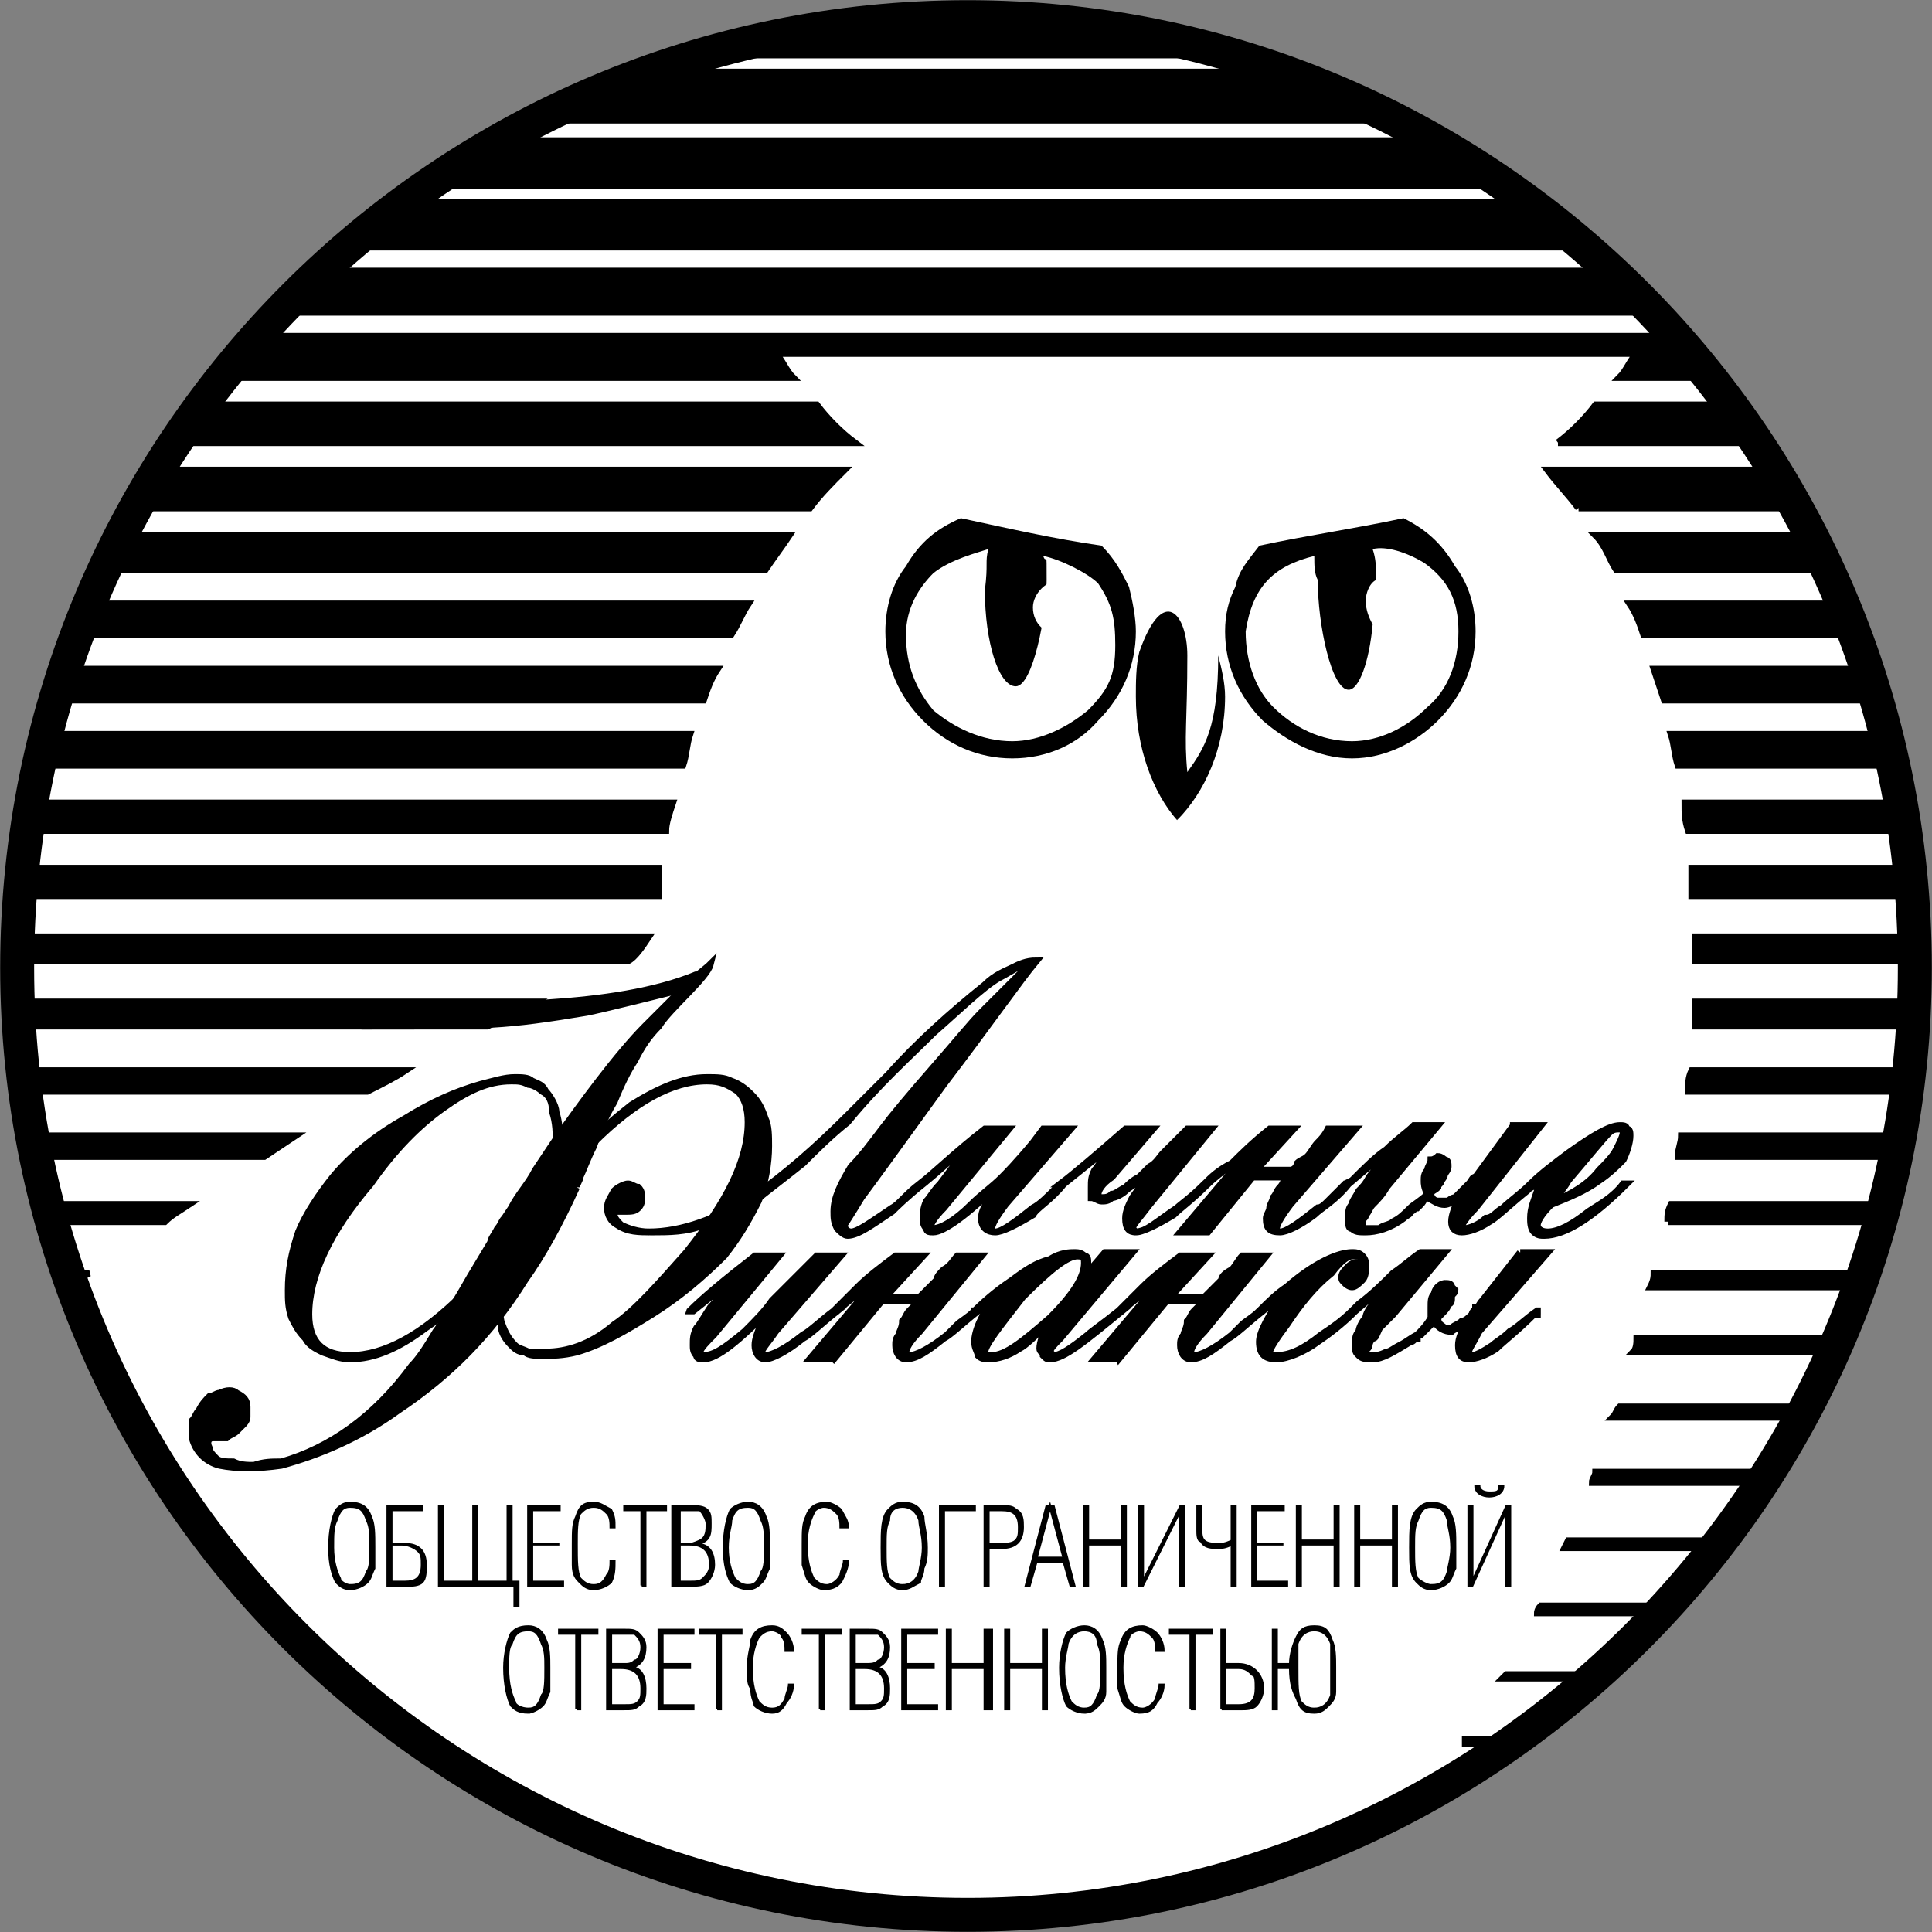 <?xml version="1.0" encoding="UTF-8"?>
<!DOCTYPE svg PUBLIC "-//W3C//DTD SVG 1.1//EN" "http://www.w3.org/Graphics/SVG/1.1/DTD/svg11.dtd">
<!-- Creator: CorelDRAW X8 -->
<svg xmlns="http://www.w3.org/2000/svg" xml:space="preserve" width="672px" height="672px" version="1.1" style="shape-rendering:geometricPrecision; text-rendering:geometricPrecision; image-rendering:optimizeQuality; fill-rule:evenodd; clip-rule:evenodd"
viewBox="0 0 563 563"
 xmlns:xlink="http://www.w3.org/1999/xlink">
 <rect x="0" y="0" width="563" height="563" fill="#808080" stroke="none"/>
 <defs>
  <style type="text/css">
   <![CDATA[
    .str0 {stroke:black;stroke-width:9.895}
    .str1 {stroke:black;stroke-width:1.979}
    .str2 {stroke:black;stroke-width:0.754}
    .fil2 {fill:black}
    .fil0 {fill:white}
    .fil1 {fill:black;fill-rule:nonzero}
   ]]>
  </style>
   <mask id="id0">
  <linearGradient id="id1" gradientUnits="userSpaceOnUse" x1="325.346" y1="76.61" x2="342.085" y2="60.707">
   <stop offset="0" style="stop-opacity:1; stop-color:white"/>
   <stop offset="1" style="stop-opacity:0; stop-color:white"/>
  </linearGradient>
    <rect style="fill:url(#id1)" x="330" y="177" width="27.904" height="62.698"/>
   </mask>
 </defs>
 <g id="Layer_x0020_1">
  <path class="fil0 str0" d="M282 5c-153,0 -277,124 -277,277 0,152 124,276 277,276 152,0 276,-124 276,-276 0,-153 -124,-277 -276,-277z"/>
  <path class="fil1" d="M329 171c1,4 2,9 2,13 0,10 -4,19 -11,26 -6,7 -15,11 -25,11 -10,0 -19,-4 -26,-11 -7,-7 -11,-16 -11,-26 0,-7 2,-14 6,-19 4,-7 9,-11 16,-14 14,3 27,6 41,8 4,4 6,8 8,12zm-25 -9c1,3 1,-3 1,7 0,10 -4,31 -9,31 -5,0 -9,-13 -9,-28 1,-8 0,-8 1,-12 -3,1 -11,3 -16,7 -4,4 -8,10 -8,18 0,9 3,16 8,22 6,5 14,9 23,9 8,0 16,-4 22,-9 6,-6 8,-10 8,-19 0,-8 -1,-12 -5,-18 -3,-3 -11,-7 -16,-8z"/>
  <path class="fil2" style="mask:url(#id0)" d="M343 239c8,-8 14,-21 14,-36 0,-4 -1,-8 -2,-12l0 0c0,21 -4,27 -9,34 -1,-10 0,-15 0,-34 0,-12 -7,-21 -14,-1l0 0c-1,4 -1,9 -1,13 0,15 5,28 12,36z"/>
  <g id="_2645640466448">
   <path class="fil1 str1" d="M201 382c4,-4 10,-9 19,-16l7 0 -19 23c-2,2 -4,4 -4,5 0,1 1,1 1,1 3,0 6,-2 12,-7 3,-3 6,-6 8,-9 1,-1 4,-4 9,-9l4 -4 7 0 -19 22c-2,3 -4,5 -4,6 0,1 0,1 1,1 2,0 6,-2 11,-6 2,-1 5,-4 9,-7l1 0c-5,4 -8,7 -10,8 -5,4 -9,6 -11,6 -2,0 -3,-2 -3,-4 0,-2 1,-4 2,-7 1,-2 2,-3 3,-4 -10,10 -16,15 -20,15 -1,0 -2,0 -2,-1 -1,-1 -1,-2 -1,-3 0,-2 0,-3 1,-5 1,-1 2,-3 4,-6l10 -11c-5,4 -10,8 -15,12l-1 0zm42 14l-7 0 22 -26c-2,2 -5,4 -7,6 -2,2 -5,4 -7,6l-1 0c2,-2 4,-4 7,-7 3,-3 7,-6 11,-9l8 0 -11 12 10 0c1,-1 1,-1 2,-2 1,-1 2,-2 3,-3 0,-1 1,-2 2,-3 2,-1 3,-3 4,-4l7 0 -18 22c-3,3 -4,5 -4,6 0,1 0,1 1,1 2,0 6,-2 11,-6 1,-1 2,-2 3,-3 1,-1 3,-2 5,-4l1 0c-5,4 -8,7 -10,8 -5,4 -8,6 -11,6 -2,0 -3,-2 -3,-4 0,-1 0,-2 1,-3 0,-1 1,-2 1,-4 1,-1 1,-2 2,-3 1,-1 1,-1 2,-2 0,0 0,-1 0,-1l-10 0 -14 17zm41 -14c4,-4 8,-7 11,-9 4,-3 7,-5 11,-6 3,-2 6,-2 7,-2 1,0 2,0 3,1 1,0 1,1 1,2 0,1 0,3 -1,4l6 -7 8 0 -21 25c-2,2 -3,3 -3,4 0,0 1,1 1,1 2,0 5,-2 10,-6 1,-1 4,-3 9,-7l1 0c-11,9 -17,14 -21,14 -1,0 -1,0 -2,-1 0,-1 -1,-1 -1,-2 0,-2 1,-4 2,-7 -3,3 -6,6 -8,7 -3,2 -6,3 -9,3 -1,0 -2,0 -3,-1 0,-1 -1,-2 -1,-4 0,-3 2,-8 6,-13 -1,1 -3,2 -5,4l-1 0zm30 -16c-3,0 -8,4 -16,12 -7,9 -11,14 -11,16 0,1 1,1 2,1 4,0 9,-4 17,-11 7,-7 10,-12 10,-16 0,-1 0,-2 -2,-2zm12 30l-7 0 22 -26c-2,2 -5,4 -7,6 -2,2 -5,4 -7,6l-1 0c2,-2 4,-4 7,-7 3,-3 7,-6 11,-9l8 0 -11 12 10 0c1,-1 1,-1 2,-2 1,-1 2,-2 3,-3 0,-1 1,-2 3,-3 1,-1 2,-3 3,-4l7 0 -18 22c-3,3 -4,5 -4,6 0,1 0,1 1,1 2,0 6,-2 11,-6 1,-1 2,-2 3,-3 1,-1 3,-2 5,-4l1 0c-5,4 -8,7 -10,8 -5,4 -8,6 -11,6 -2,0 -3,-2 -3,-4 0,-1 0,-2 1,-3 0,-1 1,-2 1,-4 1,-1 1,-2 2,-3 1,-1 1,-1 2,-2 0,0 0,-1 0,-1l-10 0 -14 17zm41 -14c3,-3 5,-5 8,-7 8,-7 15,-10 19,-10 1,0 2,0 3,1 1,1 1,2 1,3 0,1 0,3 -1,4 -1,1 -2,2 -3,2 -1,0 -2,-1 -2,-1 -1,-1 -1,-1 -1,-2 0,-1 1,-2 2,-3 0,0 1,-1 2,-1 1,0 2,0 2,-1 0,0 -1,-1 -1,-1 -1,0 -1,0 -2,0 -1,0 -3,1 -6,5 -5,4 -9,9 -13,15 -3,4 -5,7 -5,8 0,1 1,1 2,1 4,0 8,-2 13,-6 3,-2 6,-4 9,-7l1 0c-4,4 -8,7 -11,9 -4,3 -9,5 -12,5 -3,0 -5,-1 -5,-5 0,-3 3,-8 7,-14 -2,2 -4,3 -6,5l-1 0zm76 -17l8 0 -20 23c-2,4 -3,5 -3,6 0,1 0,1 1,1 1,0 3,-1 6,-3 1,-1 3,-2 5,-4 2,-1 5,-4 8,-6l1 0c0,0 -1,0 -1,1 0,0 0,0 -1,0 -5,5 -9,8 -11,10 -3,2 -6,3 -8,3 -2,0 -3,-1 -3,-4 0,-2 1,-4 2,-6 0,0 0,0 0,-1 -1,2 -3,2 -4,3 -2,0 -4,-1 -5,-3 -1,1 -2,2 -2,2 -1,1 -1,1 -2,2 0,0 -1,0 -1,1 -1,0 -1,1 -2,1 -5,3 -8,5 -11,5 -2,0 -3,0 -4,-1 -1,-1 -1,-1 -1,-3 0,0 0,-1 0,-1 0,-1 0,-2 1,-3 0,-1 1,-3 2,-4 0,-1 1,-3 3,-5l8 -9c-3,2 -7,6 -14,12l-1 0 2 -2c4,-3 7,-6 10,-9 3,-2 5,-4 8,-6l7 0 -15 18c-2,2 -3,3 -4,4 -1,2 -1,3 -2,3 -1,1 -1,2 -1,2 0,1 -1,1 -1,2 0,1 1,1 2,1 1,0 2,0 4,-1 1,0 2,-1 4,-2 2,-1 3,-2 5,-3 1,-1 3,-3 4,-5 0,-1 0,-2 0,-3 0,-2 0,-3 1,-4 0,-1 1,-2 1,-2 1,-1 2,-1 2,-1 1,0 2,0 2,1 0,0 1,1 1,1 0,1 -1,1 -1,2 0,1 0,2 -1,2 0,1 -1,2 -2,3 0,0 -1,1 -1,1 0,2 1,2 2,3 1,0 2,0 2,0 1,-1 2,-1 3,-2 1,0 2,-1 3,-2 0,-1 1,-1 1,-2 1,0 1,-1 2,-2l11 -14z"/>
   <path class="fil1 str1" d="M269 345c-5,4 -8,7 -9,8 -6,4 -10,7 -13,7 -1,0 -2,-1 -3,-2 -1,-2 -1,-3 -1,-5 0,-4 2,-8 5,-13 3,-3 6,-7 9,-11 3,-4 8,-10 15,-18 7,-8 11,-13 14,-16 8,-8 13,-13 14,-14 -3,0 -5,2 -9,4 -5,3 -11,9 -19,16 -7,7 -16,15 -25,26 -5,4 -9,8 -13,12 -5,4 -9,7 -14,11 -5,3 -10,5 -15,7 -5,2 -10,2 -15,2 -4,0 -7,0 -10,-2 -2,-1 -3,-3 -3,-5 0,-2 1,-3 2,-5 1,-1 3,-2 4,-2 1,0 2,1 3,1 1,1 1,2 1,3 0,1 0,2 -1,3 -1,1 -2,1 -4,1 0,0 -1,0 -2,0 0,0 0,0 0,0 -1,0 -1,0 -1,1 0,1 1,2 2,3 2,1 5,2 8,2 10,0 20,-4 30,-10 10,-7 19,-15 28,-24 1,-1 5,-5 12,-12 8,-9 18,-18 28,-26 3,-3 6,-4 8,-5 2,-1 4,-2 7,-2 -5,6 -14,19 -27,36 -13,18 -21,29 -24,33 -3,5 -5,8 -5,8 0,1 1,2 2,2 2,0 6,-3 12,-7 2,-1 4,-4 8,-7l1 0zm-1 0c4,-3 10,-9 19,-16l7 0 -19 23c-3,3 -4,5 -4,6 0,0 1,0 1,0 2,0 6,-2 11,-7 3,-3 6,-5 9,-8 1,-1 4,-4 9,-10l3 -4 8 0 -19 22c-3,4 -4,6 -4,7 0,0 0,1 1,1 2,0 6,-3 11,-7 2,-1 4,-3 8,-7l1 0c-4,5 -8,7 -9,9 -5,3 -9,5 -11,5 -2,0 -4,-1 -4,-4 0,-2 1,-4 3,-6 1,-3 2,-4 2,-4 -9,9 -16,14 -19,14 -1,0 -2,0 -2,-1 -1,-1 -1,-2 -1,-3 0,-1 0,-3 1,-5 1,-1 2,-3 4,-5l9 -12c-5,4 -9,8 -14,12l-1 0zm68 -4c-1,1 -3,2 -4,3 -1,1 -3,2 -4,3 -1,1 -3,2 -4,2 -1,1 -2,1 -3,1 -1,0 -2,-1 -3,-1 0,-1 0,-2 0,-3 0,-2 0,-3 1,-5 1,-1 2,-3 4,-6l2 -2c-5,4 -10,8 -15,12l-1 0c4,-3 11,-9 19,-16l8 0 -12 14c-3,2 -4,4 -4,5 0,1 0,1 1,1 1,0 2,0 3,-1 1,0 2,-1 4,-2 1,-1 2,-2 4,-3 1,-1 2,-2 3,-3 2,-1 3,-3 4,-4 1,-1 2,-2 3,-3l4 -4 7 0 -18 22c-3,4 -5,6 -5,7 0,0 1,1 1,1 3,0 6,-3 12,-7 1,-1 4,-3 8,-7l1 0c-5,5 -8,7 -10,9 -5,3 -9,5 -11,5 -2,0 -3,-1 -3,-4 0,-2 1,-4 2,-6 2,-3 4,-5 6,-8zm16 18l-8 0 22 -26c-2,2 -5,4 -7,6 -2,2 -5,4 -7,6l-1 0c2,-2 4,-4 8,-6 3,-3 6,-6 11,-10l7 0 -11 12 10 0c1,0 2,-1 2,-2 1,-1 2,-1 3,-2 1,-1 2,-3 3,-4 1,-1 2,-2 3,-4l8 0 -19 22c-3,4 -4,6 -4,7 0,0 0,1 1,1 2,0 6,-3 11,-7 1,0 2,-1 3,-2 2,-2 3,-3 5,-5l1 0c-4,5 -8,7 -10,9 -4,3 -8,5 -10,5 -3,0 -4,-1 -4,-4 0,-1 1,-2 1,-3 0,-1 1,-2 1,-3 1,-1 1,-2 2,-3 1,-1 1,-2 2,-3 0,0 0,0 0,0l-10 0 -13 16zm89 -31l8 0 -19 24c-3,3 -4,5 -4,5 0,1 0,1 1,1 1,0 4,-1 6,-3 2,0 3,-2 5,-3 2,-2 5,-4 8,-7l1 0c0,0 0,1 -1,1 0,0 0,0 -1,1 -5,4 -9,8 -11,9 -3,2 -6,3 -8,3 -2,0 -3,-1 -3,-3 0,-2 1,-4 2,-7 0,0 0,0 0,0 -1,1 -3,2 -4,2 -2,0 -3,-1 -5,-2 -1,0 -1,1 -2,2 0,0 -1,1 -1,1 -1,0 -1,1 -2,1 0,1 -1,1 -2,2 -4,3 -8,4 -11,4 -2,0 -3,0 -4,-1 -1,0 -1,-1 -1,-2 0,-1 0,-1 0,-2 0,-1 0,-2 1,-3 0,-1 1,-2 2,-4 1,-1 2,-2 3,-4l8 -10c-2,2 -7,6 -14,12l-1 0 2 -1c4,-4 7,-7 10,-9 3,-3 6,-5 8,-7l7 0 -15 18c-1,2 -3,4 -4,5 -1,1 -1,2 -2,3 0,1 -1,1 -1,2 0,0 0,1 0,1 0,1 0,1 1,1 1,0 2,0 4,0 1,-1 3,-1 4,-2 2,-1 3,-2 5,-4 1,-1 3,-2 5,-4 -1,-2 -1,-3 -1,-4 0,-1 0,-2 1,-3 0,-1 1,-2 1,-3 1,0 2,-1 2,-1 1,0 2,1 2,1 1,0 1,1 1,2 0,0 0,1 -1,2 0,0 0,1 -1,2 0,1 -1,1 -1,2 -1,1 -2,1 -2,2 0,1 1,2 2,2 1,0 2,0 3,0 0,0 1,-1 2,-1 1,-1 2,-2 3,-3 0,0 1,-1 1,-1 1,-1 1,-2 2,-2l11 -15zm5 17c3,-3 7,-6 11,-9 7,-5 12,-8 15,-8 1,0 2,0 2,1 1,0 1,1 1,2 0,2 -1,5 -2,7 -2,2 -4,4 -7,6 -4,3 -9,5 -14,7 -3,3 -4,5 -4,6 0,1 1,2 3,2 3,0 7,-2 12,-6 3,-2 7,-4 10,-8l1 0c-10,10 -18,15 -24,15 -1,0 -2,0 -3,-1 -1,-1 -1,-3 -1,-4 0,-3 1,-5 2,-8 1,-2 2,-3 4,-6 -1,1 -3,2 -5,4l-1 0zm7 5c5,-2 10,-5 13,-9 2,-2 4,-4 5,-6 1,-2 2,-4 2,-5 0,-1 0,-1 -1,-1 -1,0 -2,0 -3,1 -2,2 -6,7 -12,14 -1,2 -3,4 -4,6z"/>
   <path class="fil2 str1" d="M168 346c-5,11 -10,20 -15,27 -10,16 -22,28 -37,38 -11,8 -23,13 -34,16 -7,1 -13,1 -18,0 -4,-1 -7,-4 -8,-8 0,-2 0,-3 0,-5 1,-1 1,-2 2,-3 1,-2 2,-3 3,-4 1,0 2,-1 3,-1 2,-1 4,-1 5,0 2,1 3,2 3,4 0,1 0,2 0,3 0,1 -1,2 -1,2 -1,1 -2,2 -2,2 -1,1 -2,1 -3,2 -1,0 -1,0 -2,0 -1,0 -1,0 -2,0 -1,0 -2,1 -1,3 0,1 1,2 2,3 1,1 3,1 5,1 2,1 4,1 6,1 3,-1 5,-1 8,-1 14,-4 27,-13 38,-28 2,-2 4,-5 7,-10 3,-4 6,-9 10,-16l6 -10c0,-1 1,-2 2,-4 1,-1 1,-2 2,-3l2 -3c2,-4 5,-7 7,-11 2,-3 4,-6 6,-9 7,-10 18,-25 26,-33l1 -1c4,-4 8,-8 11,-11 2,-2 6,-5 7,-6 -1,4 -12,13 -15,18 -3,3 -5,6 -7,10 -2,3 -4,7 -6,12 -3,5 -5,10 -6,13 -2,4 -3,7 -4,9 0,1 -1,2 -1,3z"/>
   <path class="fil2 str1" d="M148 361c-1,1 -1,2 -2,3 -6,9 -13,17 -22,23 -8,6 -15,9 -22,9 -3,0 -5,-1 -8,-2 -2,-1 -4,-2 -5,-4 -2,-2 -3,-4 -4,-6 -1,-3 -1,-5 -1,-8 0,-6 1,-11 3,-17 2,-5 6,-11 10,-16 5,-6 12,-12 21,-17 8,-5 15,-8 22,-10 4,-1 7,-2 10,-2 2,0 4,0 5,1 2,1 3,1 4,3 1,1 3,4 3,6 2,6 1,14 -2,23l-1 -1c3,-8 4,-16 2,-22 0,-3 -1,-5 -3,-6 -1,-1 -3,-2 -4,-2 -2,-1 -3,-1 -5,-1 -7,0 -13,3 -20,8 -7,5 -14,12 -21,22 -12,14 -18,27 -18,38 0,4 1,7 3,9 2,2 5,3 9,3 10,0 21,-6 33,-18 5,-6 9,-11 12,-17l1 1zm2 4c-2,4 -5,6 -7,9 -2,2 -4,3 -5,5l0 0c1,-1 2,-3 3,-4 3,-3 5,-7 8,-11l1 1z"/>
   <path class="fil2 str1" d="M160 348c1,-1 1,-2 2,-3 6,-9 13,-16 22,-23 8,-5 15,-8 22,-8 3,0 5,0 7,1 3,1 5,3 6,4 2,2 3,4 4,7 1,2 1,5 1,8 0,5 -1,11 -3,16 -3,6 -6,11 -10,16 -6,6 -13,12 -21,17 -8,5 -15,9 -22,11 -4,1 -7,1 -10,1 -2,0 -4,0 -5,-1 -2,0 -3,-1 -4,-2 -2,-2 -3,-4 -3,-6 -2,-6 -1,-13 1,-21l1 1c-3,7 -3,14 -2,19 1,3 2,5 4,7 1,1 2,1 4,2 1,0 3,0 5,0 6,0 13,-2 20,-8 6,-4 13,-12 21,-21 12,-15 18,-27 18,-38 0,-4 -1,-7 -3,-9 -3,-2 -5,-3 -9,-3 -10,0 -21,6 -33,18 -5,5 -9,11 -13,16l0 -1zm-2 -5c3,-2 5,-5 7,-8 2,-2 3,-3 5,-4l0 -1c-1,2 -2,3 -3,4 -3,3 -6,7 -8,11l-1 -2z"/>
   <path class="fil2 str1" d="M108 299c34,0 39,0 63,-4 5,-1 21,-5 25,-6 1,-1 3,-1 7,-5 -24,10 -63,9 -88,9l-7 6z"/>
  </g>
  <path class="fil1" d="M363 184c0,9 3,17 8,22 6,6 14,10 23,10 8,0 16,-4 22,-10 6,-5 9,-13 9,-22 0,-9 -3,-15 -10,-20 -5,-3 -11,-5 -15,-4 1,3 1,5 1,9 -2,1 -3,4 -3,6 0,3 1,5 2,7 -1,11 -4,19 -7,19 -5,0 -9,-19 -9,-32 -1,-2 -1,-4 -1,-7 -12,3 -18,9 -20,22zm-3 -13c1,-5 4,-8 7,-12 14,-3 28,-5 42,-8 6,3 11,7 15,14 4,5 6,12 6,19 0,10 -4,19 -11,26 -6,6 -15,11 -25,11 -10,0 -19,-5 -26,-11 -7,-7 -11,-16 -11,-26 0,-5 1,-9 3,-13z"/>
  <path class="fil0" d="M309 169c5,0 8,4 8,8 0,5 -3,8 -8,8 -4,0 -8,-3 -8,-8 0,-4 4,-8 8,-8z"/>
  <g id="_2645643700304">
   <path class="fil2 str1" d="M281 8c-24,0 -47,2 -68,8l136 0c-22,-6 -45,-8 -68,-8z"/>
   <path class="fil2 str1" d="M195 21c-12,4 -24,9 -35,14l241 0c-11,-5 -23,-10 -35,-14l-171 0z"/>
   <path class="fil2 str1" d="M149 41c-7,4 -15,8 -22,13l307 0c-7,-5 -14,-9 -22,-13l-263 0z"/>
   <path class="fil2 str1" d="M119 59c-5,4 -11,9 -16,13l355 0c-5,-4 -10,-9 -16,-13l-323 0z"/>
   <path class="fil2 str1" d="M95 79c-4,4 -9,8 -13,12l397 0c-4,-4 -9,-8 -13,-12l-371 0z"/>
   <path class="fil2 str1" d="M76 98c-4,4 -7,8 -11,12l166 0c-2,-2 -3,-5 -5,-7l251 0c-2,2 -3,5 -5,7l24 0c-3,-4 -7,-8 -10,-12l-410 0z"/>
   <path class="fil2 str1" d="M59 118c-2,3 -5,7 -8,11l198 0c-4,-3 -8,-7 -11,-11l-179 0zm395 11l56 0c-3,-4 -5,-8 -8,-11l-37 0c-3,4 -7,8 -11,11z"/>
   <path class="fil2 str1" d="M46 137c-2,4 -4,7 -7,11l197 0c3,-4 6,-7 10,-11l-200 0zm414 11l62 0c-2,-4 -5,-7 -7,-11l-64 0c3,4 6,7 9,11z"/>
   <path class="fil2 str1" d="M35 156c-2,3 -3,7 -5,10l193 0c2,-3 5,-7 7,-10l-195 0zm436 10l60 0c-1,-3 -3,-7 -5,-10l-61 0c3,3 4,7 6,10z"/>
   <path class="fil2 str1" d="M26 176c-2,3 -3,6 -4,9l191 0c2,-3 3,-6 5,-9l-192 0zm453 9l60 0c-1,-3 -2,-6 -4,-9l-60 0c2,3 3,6 4,9z"/>
   <path class="fil2 str1" d="M18 195c-1,3 -2,6 -3,9l190 0c1,-3 2,-6 4,-9l-191 0zm467 9l61 0c-1,-3 -2,-6 -3,-9l-61 0c1,3 2,6 3,9z"/>
   <path class="fil2 str1" d="M13 214c-1,3 -2,6 -3,9l189 0c1,-3 1,-6 2,-9l-188 0zm476 9l62 0c-1,-3 -2,-6 -2,-9l-62 0c1,3 1,6 2,9z"/>
   <path class="fil2 str1" d="M8 234c0,3 -1,5 -1,8l187 0c0,-2 1,-5 2,-8l-188 0zm484 8l62 0c0,-3 -1,-5 -1,-8l-62 0c0,3 0,5 1,8z"/>
   <path class="fil2 str1" d="M5 253c0,3 0,6 0,8l187 0c0,0 0,-1 0,-2 0,-1 0,-3 0,-6l-187 0zm488 8l64 0c-1,-2 -1,-5 -1,-8l-63 0c0,3 0,6 0,8z"/>
   <path class="fil2 str1" d="M4 273c0,2 0,5 0,7l179 0c2,-1 4,-4 6,-7l-185 0zm490 7l64 0c0,-2 -1,-5 -1,-7l-63 0c0,2 0,5 0,7z"/>
   <path class="fil2 str1" d="M4 292c0,3 0,5 0,7l138 0c4,-2 9,-4 14,-7l-152 0zm490 7l63 0c0,-2 0,-4 0,-7l-63 0c0,3 0,5 0,7z"/>
   <path class="fil2 str1" d="M5 312c0,2 0,4 1,6l101 0c4,-2 8,-4 11,-6l-113 0zm487 6l64 0c0,-2 0,-4 0,-6l-63 0c-1,2 -1,4 -1,6z"/>
   <path class="fil2 str1" d="M8 331c0,2 0,4 1,6l68 0c3,-2 6,-4 9,-6l-78 0zm481 6l64 0c0,-2 0,-4 1,-6l-64 0c0,2 -1,4 -1,6z"/>
   <path class="fil2 str1" d="M12 351c0,2 0,3 1,5l35 0c2,-2 4,-3 7,-5l-43 0zm474 5l62 0c1,-2 1,-3 2,-5l-63 0c-1,2 -1,3 -1,5z"/>
   <path class="fil2 str1" d="M17 371c1,1 1,2 2,4l1 0c2,-2 4,-3 6,-4l-9 0zm464 4l62 0c0,-2 0,-3 1,-4l-62 0c0,1 0,2 -1,4z"/>
   <path class="fil2 str1" d="M476 394l59 0c1,-1 1,-3 2,-4l-60 0c0,1 0,3 -1,4z"/>
   <polygon class="fil2 str1" points="413,527 414,527 415,527 414,527 "/>
   <path class="fil2 str1" d="M427 508l17 0c0,0 1,0 1,-1l-18 0 0 1z"/>
   <path class="fil2 str1" d="M438 489l29 0c1,0 1,-1 2,-1l-30 0 -1 1z"/>
   <path class="fil2 str1" d="M448 470l38 0c1,0 1,-1 2,-2l-39 0c-1,1 -1,2 -1,2z"/>
   <path class="fil2 str1" d="M456 451l46 0c0,-1 1,-1 2,-2l-47 0 -1 2z"/>
   <path class="fil2 str1" d="M464 432l51 0c1,-1 1,-2 2,-3l-52 0c0,1 -1,2 -1,3z"/>
   <path class="fil2 str1" d="M470 413l56 0c1,-1 1,-2 2,-3l-56 0c-1,1 -1,2 -2,3z"/>
  </g>
  <path class="fil1 str2" d="M102 463c2,0 4,-1 5,-2 1,-1 1,-2 2,-4 0,-2 0,-4 0,-6 0,-4 0,-7 -1,-9 -1,-3 -3,-4 -6,-4 -2,0 -3,1 -4,2 -1,2 -2,6 -2,11 0,5 1,8 2,10 1,1 2,2 4,2zm0 -1c-1,0 -3,-1 -3,-2 -1,-2 -2,-5 -2,-9 0,-4 0,-6 1,-8 1,-3 2,-4 4,-4 3,0 4,1 5,4 1,2 1,4 1,8 0,3 0,6 -1,7 -1,3 -2,4 -5,4zm11 0l6 0c1,0 3,0 4,-1 1,-1 1,-3 1,-5 0,-4 -2,-6 -6,-6l-4 0 0 -10 9 0 0 -1 -10 0 0 23zm4 -12c2,0 4,1 5,2 1,1 1,2 1,4 0,4 -2,5 -5,5l-4 0 0 -11 3 0zm12 11l0 -22 -1 0 0 23 22 0 0 6 1 0 0 -7 -2 0 0 -22 -1 0 0 22 -9 0 0 -22 -1 0 0 22 -9 0zm35 0l-9 0 0 -11 8 0 0 0 -8 0 0 -10 8 0 0 -1 -9 0 0 23 10 0 0 -1zm14 -6c0,1 0,3 -1,4 -1,2 -2,3 -4,3 -2,0 -3,-1 -4,-2 -1,-2 -1,-5 -1,-10 0,-4 0,-7 1,-9 1,-1 2,-2 4,-2 2,0 3,1 4,2 1,1 1,3 1,4l1 0c0,-2 0,-3 -1,-5 -2,-1 -3,-2 -5,-2 -3,0 -4,1 -5,4 -1,2 -1,4 -1,8 0,3 0,5 0,6 0,3 1,4 2,5 1,1 2,2 4,2 2,0 4,-1 5,-2 1,-2 1,-4 1,-6l-1 0zm9 7l1 0 0 -22 6 0 0 -1 -12 0 0 1 5 0 0 22zm14 -22c1,0 2,0 3,0 1,1 2,3 2,4 0,2 0,4 -2,5 0,0 -2,1 -3,1l-3 0 0 -10 3 0zm-3 10l3 0c4,0 6,2 6,6 0,2 -1,3 -2,4 -1,1 -2,1 -4,1l-3 0 0 -11zm3 12c2,0 4,0 5,-1 1,-1 2,-3 2,-5 0,-3 -1,-6 -5,-6 4,-1 4,-3 4,-6 0,-2 0,-3 -1,-4 -1,-1 -3,-1 -4,-1l-6 0 0 23 5 0zm17 1c2,0 3,-1 4,-2 1,-1 1,-2 2,-4 0,-2 0,-4 0,-6 0,-4 0,-7 -1,-9 -1,-3 -3,-4 -5,-4 -2,0 -4,1 -5,2 -1,2 -2,6 -2,11 0,5 1,8 2,10 1,1 3,2 5,2zm0 -1c-2,0 -3,-1 -4,-2 -1,-2 -2,-5 -2,-9 0,-4 1,-6 1,-8 1,-3 2,-4 5,-4 2,0 3,1 4,4 1,2 1,4 1,8 0,3 0,6 -1,7 -1,3 -2,4 -4,4zm28 -7c0,1 -1,3 -1,4 -1,2 -3,3 -4,3 -2,0 -3,-1 -4,-2 -1,-2 -2,-5 -2,-10 0,-4 1,-7 2,-9 0,-1 2,-2 3,-2 2,0 3,1 4,2 1,1 1,3 1,4l2 0c0,-2 -1,-3 -2,-5 -1,-1 -3,-2 -4,-2 -3,0 -5,1 -6,4 -1,2 -1,4 -1,8 0,3 0,5 0,6 1,3 1,4 2,5 1,1 3,2 4,2 3,0 4,-1 5,-2 1,-2 2,-4 2,-6l-1 0zm17 8c2,0 3,-1 5,-2 0,-1 1,-2 1,-4 1,-2 1,-4 1,-6 0,-4 -1,-7 -1,-9 -1,-3 -3,-4 -6,-4 -2,0 -3,1 -4,2 -2,2 -2,6 -2,11 0,5 0,8 2,10 1,1 2,2 4,2zm0 -1c-2,0 -3,-1 -4,-2 -1,-2 -1,-5 -1,-9 0,-4 0,-6 1,-8 0,-3 2,-4 4,-4 2,0 4,1 5,4 0,2 1,4 1,8 0,3 -1,6 -1,7 -1,3 -3,4 -5,4zm21 -22l0 -1 -10 0 0 23 1 0 0 -22 9 0zm4 11l4 0c4,0 6,-2 6,-6 0,-2 0,-4 -2,-5 -1,-1 -2,-1 -4,-1l-5 0 0 23 1 0 0 -11zm4 -11c3,0 5,1 5,5 0,2 0,3 -1,4 -1,1 -3,1 -5,1l-3 0 0 -10 4 0zm14 -1l4 15 -8 0 4 -15zm-7 23l1 0 2 -7 8 0 2 7 1 0 -6 -23 -2 0 -6 23zm18 -12l10 0 0 12 1 0 0 -23 -1 0 0 10 -10 0 0 -10 -1 0 0 23 1 0 0 -12zm28 -11l-1 0 -11 22 0 -3 0 -19 -1 0 0 23 1 0 11 -22 0 3 0 19 1 0 0 -23zm14 0l0 10c-2,1 -3,1 -4,1 -4,0 -5,-1 -5,-4l0 -7 -1 0 0 7c0,1 0,3 1,3 1,2 3,2 5,2 1,0 2,0 4,-1l0 12 1 0 0 -23 -1 0zm16 22l-9 0 0 -11 8 0 0 0 -8 0 0 -10 8 0 0 -1 -9 0 0 23 10 0 0 -1zm4 -11l10 0 0 12 1 0 0 -23 -1 0 0 10 -10 0 0 -10 -1 0 0 23 1 0 0 -12zm17 0l10 0 0 12 1 0 0 -23 -1 0 0 10 -10 0 0 -10 -1 0 0 23 1 0 0 -12zm21 13c2,0 4,-1 5,-2 1,-1 1,-2 2,-4 0,-2 0,-4 0,-6 0,-4 0,-7 -1,-9 -1,-3 -3,-4 -6,-4 -2,0 -3,1 -4,2 -2,2 -2,6 -2,11 0,5 0,8 2,10 1,1 2,2 4,2zm0 -1c-1,0 -3,-1 -4,-2 -1,-2 -1,-5 -1,-9 0,-4 0,-6 1,-8 1,-3 2,-4 4,-4 3,0 4,1 5,4 0,2 1,4 1,8 0,3 -1,6 -1,7 -1,3 -2,4 -5,4zm23 -23l-1 0 -10 22 0 -3 0 -19 -1 0 0 23 1 0 10 -22 0 3 0 19 1 0 0 -23zm-10 -6c0,2 2,3 4,3 2,0 4,-1 4,-3l-1 0c0,2 -1,2 -3,2 -2,0 -3,-1 -3,-2l-1 0zm-276 66c1,0 3,-1 4,-2 1,-1 1,-2 2,-4 0,-2 0,-4 0,-7 0,-3 0,-6 -1,-8 -1,-3 -3,-4 -5,-4 -3,0 -4,1 -5,2 -1,2 -2,6 -2,10 0,5 1,9 2,11 1,1 2,2 5,2zm0 -1c-2,0 -4,-1 -4,-2 -1,-2 -2,-5 -2,-10 0,-3 0,-6 1,-7 1,-3 2,-4 5,-4 2,0 3,1 4,4 1,2 1,4 1,7 0,4 0,7 -1,8 -1,3 -2,4 -4,4zm14 0l1 0 0 -22 5 0 0 -1 -11 0 0 1 5 0 0 22zm13 -22c2,0 3,0 4,0 1,1 2,2 2,4 0,2 -1,4 -2,4 -1,1 -2,1 -3,1l-4 0 0 -9 3 0zm-3 10l3 0c4,0 6,2 6,6 0,2 0,3 -1,4 -1,1 -2,1 -4,1l-4 0 0 -11zm4 12c2,0 3,0 4,-1 2,-1 2,-3 2,-5 0,-3 -1,-6 -4,-6 3,-1 4,-3 4,-6 0,-2 -1,-3 -2,-4 -1,-1 -2,-1 -4,-1l-5 0 0 23 5 0zm20 -1l-9 0 0 -11 8 0 0 -1 -8 0 0 -9 9 0 0 -1 -10 0 0 23 10 0 0 -1zm7 1l1 0 0 -22 6 0 0 -1 -12 0 0 1 5 0 0 22zm21 -7c0,1 -1,3 -1,4 -1,2 -2,3 -4,3 -2,0 -3,-1 -4,-2 -1,-2 -2,-5 -2,-10 0,-4 1,-7 2,-9 1,-1 2,-2 4,-2 1,0 3,1 3,2 1,1 1,3 1,4l2 0c0,-2 -1,-4 -2,-5 -1,-1 -2,-2 -4,-2 -3,0 -5,1 -6,4 0,2 -1,4 -1,8 0,3 0,5 1,6 0,3 1,4 1,5 1,1 3,2 5,2 2,0 3,-1 4,-3 1,-1 2,-3 2,-5l-1 0zm9 7l1 0 0 -22 5 0 0 -1 -11 0 0 1 5 0 0 22zm13 -22c2,0 3,0 4,0 1,1 2,2 2,4 0,2 -1,4 -2,4 -1,1 -2,1 -4,1l-3 0 0 -9 3 0zm-3 10l3 0c4,0 6,2 6,6 0,2 0,3 -1,4 -1,1 -2,1 -4,1l-4 0 0 -11zm4 12c2,0 3,0 4,-1 2,-1 2,-3 2,-5 0,-3 -1,-6 -4,-6 3,-1 4,-3 4,-6 0,-2 -1,-3 -2,-4 -1,-1 -2,-1 -4,-1l-5 0 0 23 5 0zm20 -1l-9 0 0 -11 8 0 0 -1 -8 0 0 -9 9 0 0 -1 -10 0 0 23 10 0 0 -1zm4 -11l10 0 0 12 2 0 0 -23 -2 0 0 10 -10 0 0 -10 -1 0 0 23 1 0 0 -12zm17 0l10 0 0 12 1 0 0 -23 -1 0 0 10 -10 0 0 -10 -1 0 0 23 1 0 0 -12zm22 13c2,0 3,-1 4,-2 1,-1 2,-2 2,-4 0,-2 0,-4 0,-7 0,-3 0,-6 -1,-8 -1,-3 -3,-4 -5,-4 -2,0 -4,1 -5,2 -1,2 -2,6 -2,10 0,5 1,9 2,11 1,1 3,2 5,2zm0 -1c-2,0 -3,-1 -4,-2 -1,-2 -2,-5 -2,-10 0,-3 1,-6 1,-7 1,-3 3,-4 5,-4 2,0 4,1 4,4 1,2 1,4 1,7 0,4 0,7 -1,8 -1,3 -2,4 -4,4zm22 -7c0,1 -1,3 -1,4 -1,2 -3,3 -4,3 -2,0 -3,-1 -4,-2 -1,-2 -2,-5 -2,-10 0,-4 1,-7 2,-9 0,-1 2,-2 3,-2 2,0 3,1 4,2 1,1 1,3 1,4l2 0c0,-2 -1,-4 -2,-5 -1,-1 -3,-2 -4,-2 -3,0 -5,1 -6,4 -1,2 -1,4 -1,8 0,3 0,5 0,6 1,3 1,4 2,5 1,1 3,2 4,2 3,0 4,-1 5,-3 1,-1 2,-3 2,-5l-1 0zm9 7l1 0 0 -22 5 0 0 -1 -12 0 0 1 6 0 0 22zm9 0l6 0c1,0 3,0 4,-1 1,-1 2,-3 2,-5 0,-4 -3,-7 -7,-7l-4 0 0 -10 -1 0 0 23zm1 -12l4 0c2,0 3,1 4,2 1,0 1,2 1,4 0,3 -1,5 -5,5l-4 0 0 -11zm15 -11l-1 0 0 23 1 0 0 -12 4 0c0,5 1,7 2,9 1,3 2,4 5,4 2,0 3,-1 4,-2 1,-1 2,-2 2,-4 0,-2 0,-4 0,-7 0,-3 0,-6 -1,-8 -1,-3 -2,-4 -5,-4 -3,0 -4,1 -5,3 -1,2 -2,5 -2,8l-4 0 0 -10zm11 23c-2,0 -3,-1 -4,-2 -1,-2 -1,-5 -1,-10 0,-3 0,-6 0,-7 1,-3 3,-4 5,-4 2,0 4,1 5,4 0,2 0,4 0,7 0,4 0,7 0,8 -1,3 -3,4 -5,4z"/>
 </g>
</svg>
